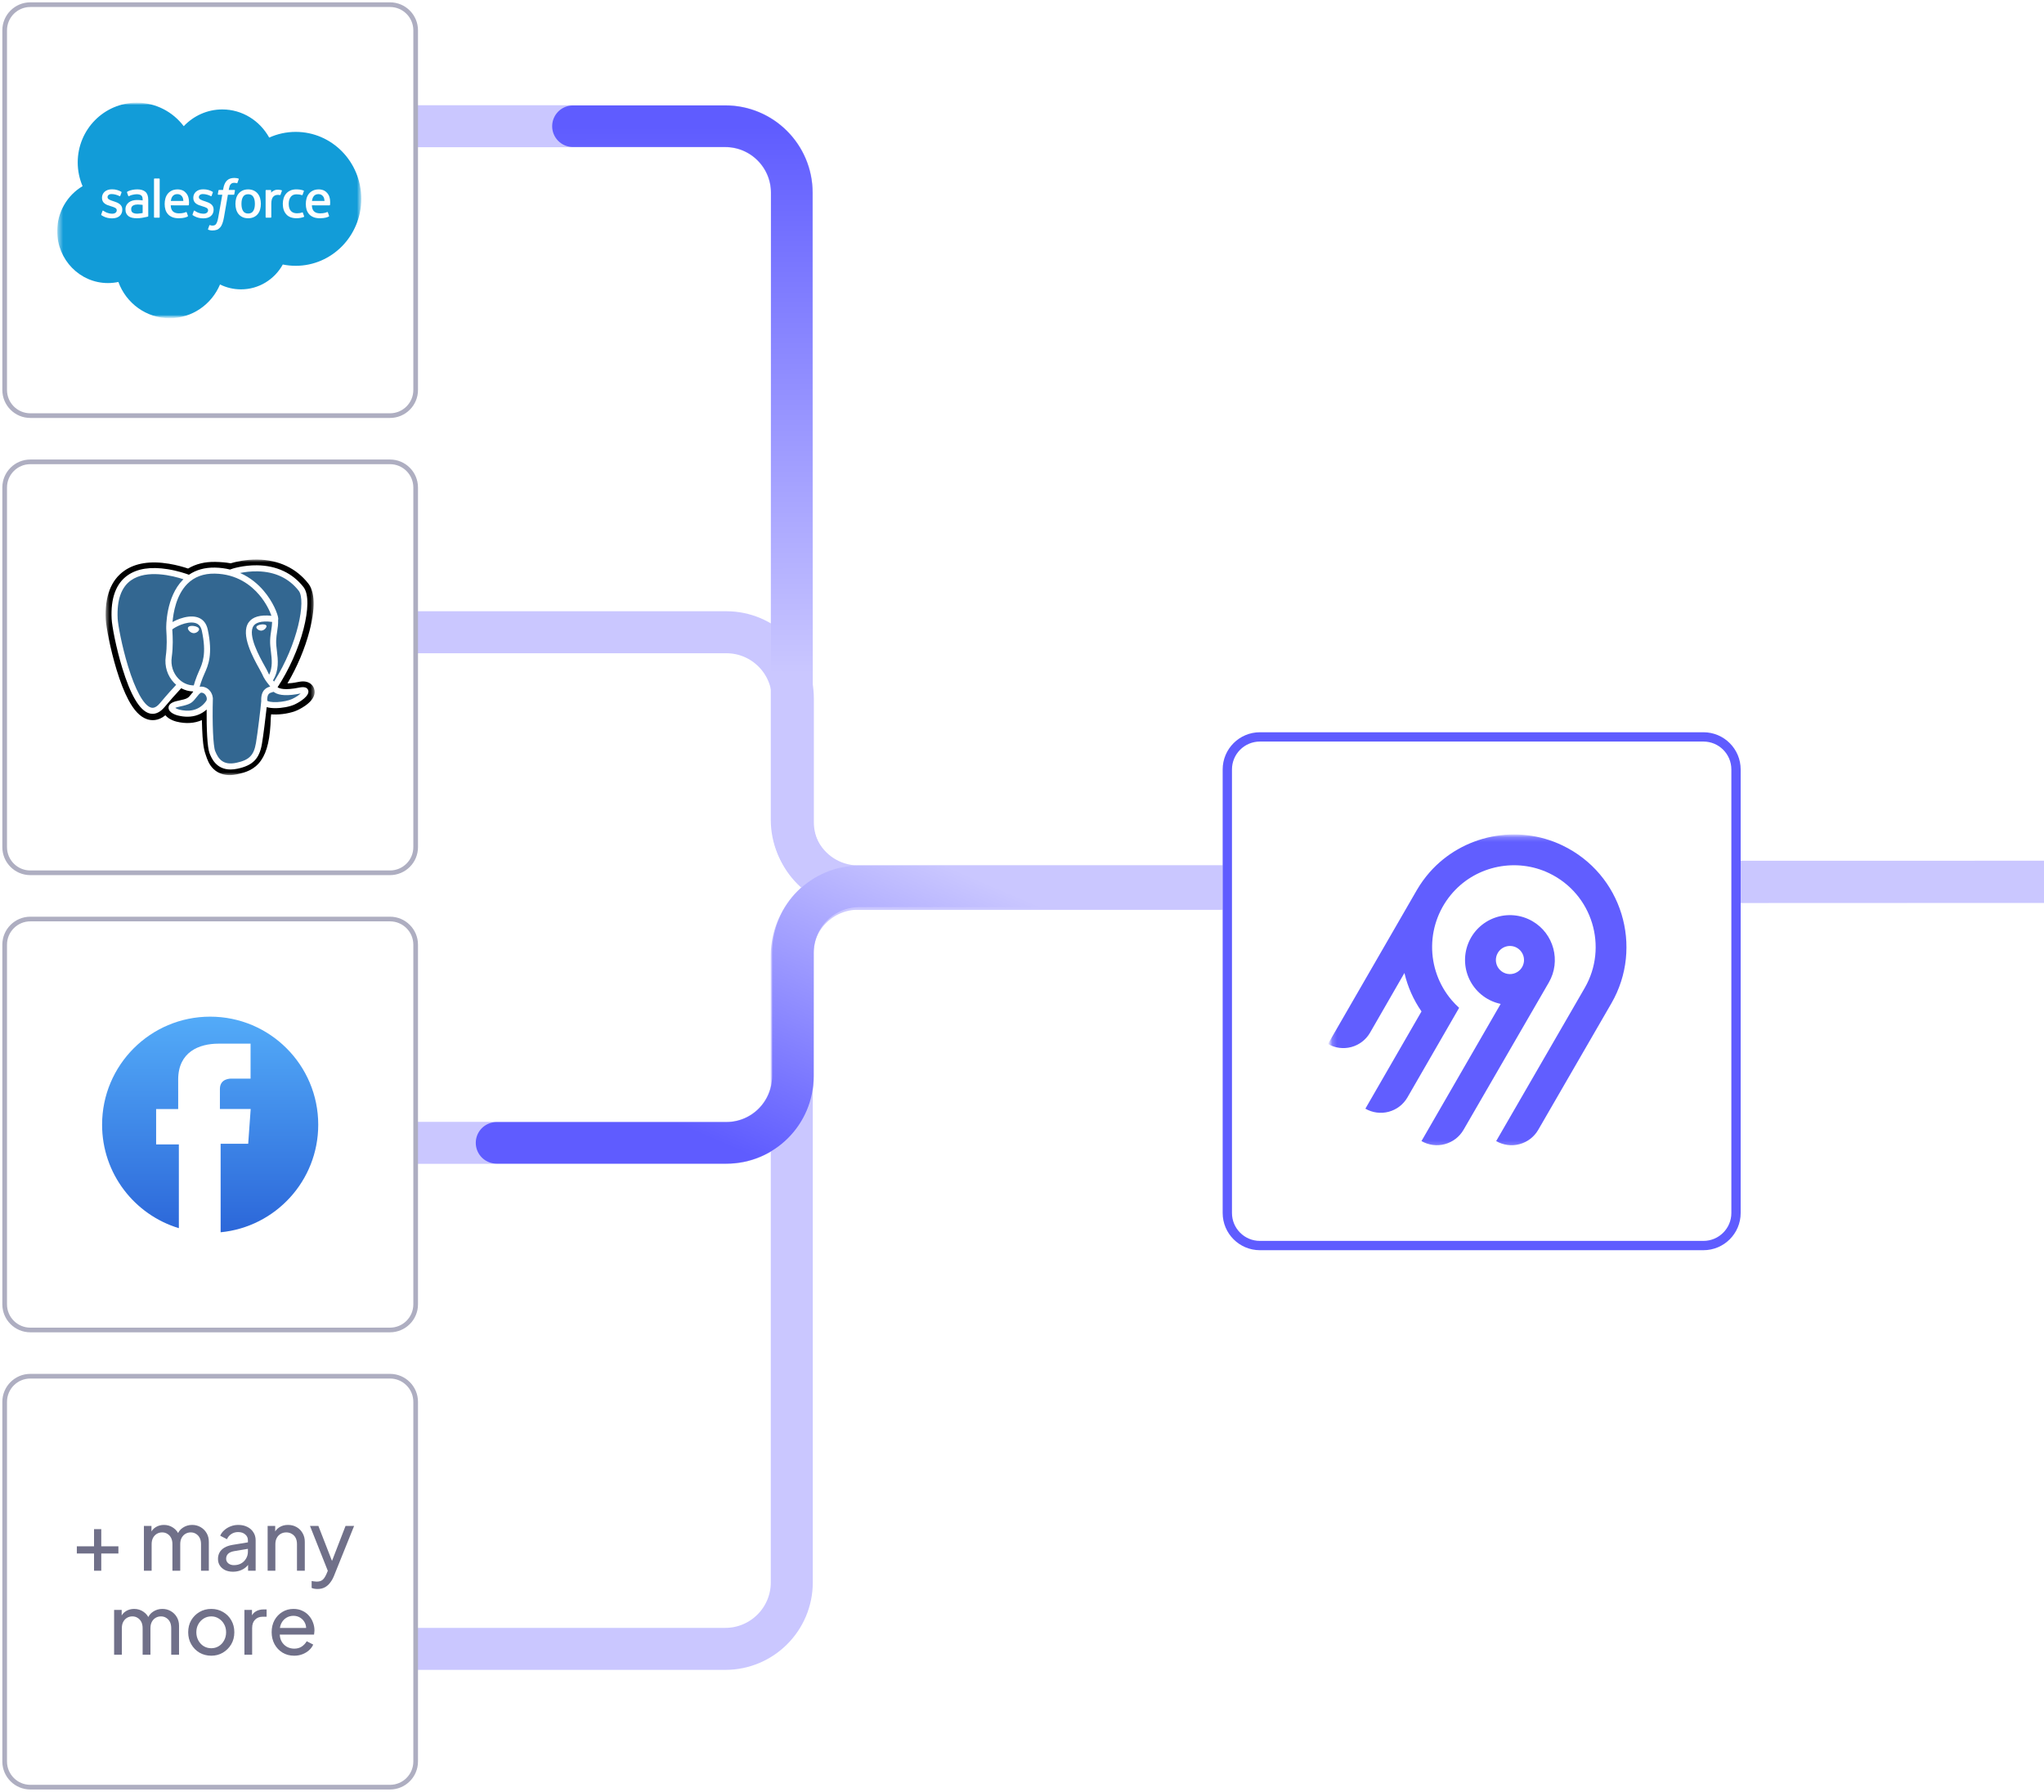 <svg width="438" height="384" viewBox="0 0 438 384" fill="none" xmlns="http://www.w3.org/2000/svg">
<g clip-path="url(#clip0_34_283)">
<path d="M89.278 353.365H155.418C163.289 353.365 169.669 346.985 169.669 339.114V204.705C169.669 196.834 176.05 190.453 183.921 190.453H263.459" stroke="#CAC7FF" stroke-width="9"/>
<path d="M89.278 244.921H155.647C163.518 244.921 169.898 238.541 169.898 230.67V204.214C169.898 196.343 176.279 189.963 184.15 189.963H263.955" stroke="#CAC7FF" stroke-width="9"/>
<path d="M89.278 27.051H155.418C163.289 27.051 169.669 33.432 169.669 41.302V175.712C169.669 183.582 176.05 189.963 183.921 189.963H263.459" stroke="#CAC7FF" stroke-width="9"/>
<path d="M89.278 135.495H155.647C163.518 135.495 169.898 141.876 169.898 149.746V176.202C169.898 184.073 176.279 190.453 184.15 190.453H263.955" stroke="#CAC7FF" stroke-width="9"/>
<path d="M106.404 244.921H155.647C163.518 244.921 169.898 238.541 169.898 230.67V204.214C169.898 196.343 176.279 189.963 184.149 189.963H263.955" stroke="url(#paint0_linear_34_283)" stroke-width="8.907" stroke-linecap="round"/>
<path d="M122.775 27.051H155.418C163.289 27.051 169.669 33.432 169.669 41.302V144.818" stroke="url(#paint1_linear_34_283)" stroke-width="8.907" stroke-linecap="round"/>
</g>
<path d="M83.57 1H6.5C3.462 1 1 3.462 1 6.5V83.57C1 86.607 3.462 89.07 6.5 89.07H83.57C86.607 89.07 89.07 86.607 89.07 83.57V6.5C89.07 3.462 86.607 1 83.57 1Z" fill="white"/>
<path d="M83.57 1H6.5C3.462 1 1 3.462 1 6.5V83.57C1 86.607 3.462 89.07 6.5 89.07H83.57C86.607 89.07 89.07 86.607 89.07 83.57V6.5C89.07 3.462 86.607 1 83.57 1Z" stroke="#AEAEC1"/>
<mask id="mask0_34_283" style="mask-type:luminance" maskUnits="userSpaceOnUse" x="12" y="21" width="66" height="48">
<path d="M77.813 21.877H12.257V68.193H77.813V21.877Z" fill="white"/>
</mask>
<g mask="url(#mask0_34_283)">
<mask id="mask1_34_283" style="mask-type:alpha" maskUnits="userSpaceOnUse" x="12" y="22" width="66" height="47">
<path d="M12.257 22.007H77.416V68.193H12.257" fill="white"/>
</mask>
<g mask="url(#mask1_34_283)">
<path fill-rule="evenodd" clip-rule="evenodd" d="M39.372 27.044C41.473 24.827 44.398 23.452 47.634 23.452C51.936 23.452 55.688 25.881 57.687 29.486C59.424 28.701 61.346 28.263 63.368 28.263C71.126 28.263 77.416 34.688 77.416 42.613C77.416 50.539 71.126 56.964 63.368 56.964C62.421 56.964 61.496 56.867 60.601 56.685C58.841 59.862 55.488 62.011 51.638 62.011C50.028 62.011 48.504 61.634 47.146 60.963C45.363 65.213 41.206 68.193 36.362 68.193C31.317 68.193 27.017 64.961 25.367 60.427C24.646 60.581 23.898 60.663 23.132 60.663C17.126 60.663 12.257 55.681 12.257 49.535C12.257 45.416 14.444 41.82 17.695 39.896C17.026 38.335 16.654 36.615 16.654 34.805C16.654 27.738 22.32 22.007 29.309 22.007C33.413 22.007 37.059 23.983 39.372 27.044Z" fill="#129CD8"/>
</g>
<path fill-rule="evenodd" clip-rule="evenodd" d="M21.694 45.957C21.653 46.066 21.709 46.088 21.722 46.106C21.845 46.197 21.968 46.261 22.093 46.334C22.758 46.691 23.386 46.795 24.042 46.795C25.379 46.795 26.209 46.075 26.209 44.916V44.894C26.209 43.822 25.272 43.433 24.394 43.151L24.279 43.114C23.616 42.896 23.044 42.708 23.044 42.266V42.244C23.044 41.865 23.379 41.587 23.897 41.587C24.472 41.587 25.155 41.781 25.595 42.028C25.595 42.028 25.725 42.112 25.772 41.985C25.798 41.916 26.02 41.31 26.044 41.244C26.069 41.173 26.025 41.12 25.979 41.092C25.476 40.782 24.782 40.571 24.063 40.571L23.93 40.572C22.706 40.572 21.852 41.321 21.852 42.393V42.415C21.852 43.545 22.794 43.913 23.677 44.168L23.819 44.212C24.463 44.412 25.017 44.585 25.017 45.042V45.066C25.017 45.485 24.656 45.797 24.076 45.797C23.85 45.797 23.131 45.793 22.354 45.296C22.26 45.239 22.206 45.2 22.134 45.155C22.095 45.131 22 45.089 21.957 45.216L21.694 45.957Z" fill="#FEFEFE"/>
<path fill-rule="evenodd" clip-rule="evenodd" d="M41.262 45.957C41.221 46.066 41.276 46.088 41.289 46.106C41.412 46.197 41.535 46.261 41.661 46.334C42.326 46.691 42.954 46.795 43.61 46.795C44.947 46.795 45.777 46.075 45.777 44.916V44.894C45.777 43.822 44.839 43.433 43.961 43.151L43.846 43.114C43.184 42.896 42.612 42.708 42.612 42.266V42.244C42.612 41.865 42.946 41.587 43.464 41.587C44.04 41.587 44.723 41.781 45.162 42.028C45.162 42.028 45.292 42.112 45.339 41.985C45.365 41.916 45.587 41.31 45.611 41.244C45.636 41.173 45.592 41.12 45.546 41.092C45.043 40.782 44.35 40.571 43.631 40.571L43.498 40.572C42.274 40.572 41.42 41.321 41.42 42.393V42.415C41.42 43.545 42.363 43.913 43.245 44.168L43.387 44.212C44.03 44.412 44.586 44.585 44.586 45.042V45.066C44.586 45.485 44.225 45.797 43.643 45.797C43.417 45.797 42.699 45.793 41.921 45.296C41.828 45.239 41.772 45.202 41.701 45.155C41.677 45.14 41.564 45.095 41.526 45.216L41.262 45.957Z" fill="#FEFEFE"/>
<path fill-rule="evenodd" clip-rule="evenodd" d="M54.619 43.687C54.619 44.342 54.499 44.858 54.261 45.223C54.026 45.584 53.67 45.76 53.175 45.76C52.679 45.76 52.326 45.584 52.094 45.223C51.859 44.858 51.741 44.342 51.741 43.687C51.741 43.033 51.859 42.517 52.093 42.157C52.326 41.8 52.679 41.626 53.175 41.626C53.67 41.626 54.026 41.8 54.261 42.157C54.499 42.517 54.619 43.033 54.619 43.687ZM55.735 42.473C55.626 42.097 55.454 41.767 55.227 41.491C55 41.215 54.712 40.993 54.37 40.832C54.029 40.671 53.627 40.588 53.175 40.588C52.722 40.588 52.319 40.671 51.978 40.832C51.637 40.993 51.349 41.215 51.122 41.492C50.894 41.768 50.724 42.099 50.614 42.473C50.505 42.846 50.45 43.254 50.45 43.687C50.45 44.119 50.505 44.529 50.614 44.901C50.724 45.275 50.894 45.606 51.122 45.883C51.349 46.159 51.638 46.38 51.979 46.537C52.32 46.694 52.722 46.774 53.175 46.774C53.627 46.774 54.028 46.694 54.37 46.537C54.711 46.38 54.999 46.159 55.227 45.883C55.454 45.607 55.626 45.276 55.735 44.901C55.844 44.528 55.9 44.119 55.9 43.687C55.9 43.254 55.844 42.846 55.735 42.473Z" fill="#FEFEFE"/>
<path fill-rule="evenodd" clip-rule="evenodd" d="M64.897 45.585C64.86 45.475 64.754 45.517 64.754 45.517C64.592 45.58 64.42 45.637 64.235 45.666C64.049 45.696 63.844 45.711 63.624 45.711C63.085 45.711 62.655 45.548 62.347 45.227C62.04 44.905 61.867 44.385 61.868 43.682C61.87 43.043 62.023 42.562 62.297 42.194C62.569 41.83 62.983 41.642 63.535 41.642C63.994 41.642 64.346 41.697 64.714 41.813C64.714 41.813 64.802 41.852 64.843 41.736C64.942 41.46 65.013 41.265 65.118 40.964C65.147 40.877 65.075 40.841 65.048 40.831C64.903 40.773 64.562 40.679 64.304 40.64C64.063 40.603 63.781 40.584 63.467 40.584C62.999 40.584 62.581 40.665 62.224 40.826C61.867 40.986 61.565 41.208 61.325 41.484C61.085 41.761 60.903 42.092 60.782 42.466C60.661 42.839 60.601 43.248 60.601 43.683C60.601 44.62 60.85 45.377 61.343 45.931C61.837 46.488 62.578 46.771 63.545 46.771C64.117 46.771 64.703 46.653 65.125 46.486C65.125 46.486 65.206 46.446 65.17 46.351L64.897 45.585Z" fill="#FEFEFE"/>
<path fill-rule="evenodd" clip-rule="evenodd" d="M66.849 43.059C66.903 42.696 67.001 42.393 67.154 42.157C67.385 41.8 67.738 41.602 68.234 41.602C68.73 41.602 69.056 41.8 69.292 42.157C69.448 42.394 69.516 42.708 69.543 43.06L66.849 43.059ZM70.605 42.26C70.51 41.898 70.275 41.532 70.122 41.365C69.879 41.099 69.641 40.914 69.405 40.812C69.097 40.678 68.728 40.589 68.323 40.589C67.852 40.589 67.424 40.67 67.076 40.835C66.728 41 66.436 41.226 66.206 41.507C65.978 41.787 65.805 42.121 65.695 42.5C65.585 42.876 65.529 43.286 65.529 43.72C65.529 44.161 65.587 44.572 65.701 44.941C65.816 45.314 65.999 45.641 66.248 45.914C66.496 46.187 66.816 46.4 67.198 46.551C67.578 46.699 68.039 46.777 68.569 46.775C69.66 46.772 70.234 46.526 70.471 46.393C70.513 46.368 70.552 46.328 70.503 46.209L70.255 45.509C70.218 45.405 70.114 45.443 70.114 45.443C69.843 45.545 69.459 45.727 68.563 45.725C67.977 45.724 67.543 45.55 67.271 45.275C66.993 44.996 66.855 44.585 66.832 44.004L70.608 44.007C70.608 44.007 70.707 44.006 70.718 43.907C70.722 43.866 70.847 43.122 70.605 42.26Z" fill="#FEFEFE"/>
<path fill-rule="evenodd" clip-rule="evenodd" d="M36.602 43.059C36.656 42.696 36.755 42.393 36.907 42.157C37.14 41.8 37.491 41.602 37.987 41.602C38.483 41.602 38.811 41.8 39.046 42.157C39.201 42.394 39.269 42.708 39.296 43.06L36.602 43.059ZM40.358 42.26C40.264 41.898 40.029 41.532 39.876 41.365C39.632 41.099 39.395 40.914 39.158 40.812C38.85 40.678 38.481 40.589 38.077 40.589C37.605 40.589 37.177 40.67 36.829 40.835C36.482 41 36.19 41.226 35.96 41.507C35.731 41.787 35.559 42.121 35.448 42.5C35.338 42.876 35.283 43.286 35.283 43.72C35.283 44.161 35.34 44.572 35.454 44.941C35.569 45.314 35.753 45.641 36.001 45.914C36.25 46.187 36.569 46.4 36.951 46.551C37.331 46.699 37.793 46.777 38.322 46.775C39.413 46.772 39.988 46.526 40.224 46.393C40.266 46.368 40.306 46.328 40.257 46.209L40.009 45.509C39.971 45.405 39.867 45.443 39.867 45.443C39.596 45.545 39.213 45.727 38.316 45.725C37.731 45.724 37.297 45.55 37.025 45.275C36.746 44.996 36.608 44.585 36.585 44.004L40.361 44.007C40.361 44.007 40.461 44.006 40.471 43.907C40.475 43.866 40.6 43.122 40.358 42.26Z" fill="#FEFEFE"/>
<path fill-rule="evenodd" clip-rule="evenodd" d="M28.439 45.564C28.291 45.444 28.27 45.414 28.222 45.337C28.146 45.219 28.108 45.053 28.108 44.839C28.108 44.504 28.218 44.261 28.445 44.099C28.445 44.099 28.77 43.812 29.54 43.823C30.081 43.83 30.566 43.911 30.566 43.911V45.65C30.566 45.65 30.086 45.754 29.546 45.787C28.778 45.834 28.436 45.563 28.439 45.564ZM29.942 42.877C29.788 42.865 29.59 42.859 29.352 42.859C29.029 42.859 28.716 42.9 28.422 42.98C28.127 43.061 27.861 43.185 27.634 43.35C27.404 43.517 27.22 43.729 27.086 43.981C26.952 44.233 26.884 44.53 26.884 44.862C26.884 45.201 26.941 45.495 27.057 45.735C27.172 45.977 27.338 46.178 27.549 46.334C27.759 46.489 28.019 46.602 28.318 46.671C28.615 46.74 28.951 46.775 29.319 46.775C29.707 46.775 30.092 46.742 30.466 46.678C30.837 46.614 31.291 46.521 31.417 46.491C31.543 46.462 31.682 46.423 31.682 46.423C31.775 46.399 31.768 46.298 31.768 46.298L31.766 42.801C31.766 42.033 31.564 41.465 31.166 41.112C30.77 40.76 30.186 40.583 29.431 40.583C29.148 40.583 28.693 40.622 28.419 40.677C28.419 40.677 27.594 40.839 27.255 41.109C27.255 41.109 27.181 41.155 27.221 41.261L27.488 41.988C27.522 42.082 27.613 42.05 27.613 42.05C27.613 42.05 27.641 42.039 27.675 42.018C28.401 41.619 29.32 41.63 29.32 41.63C29.728 41.63 30.042 41.715 30.254 41.878C30.46 42.039 30.564 42.279 30.564 42.789V42.951C30.24 42.904 29.942 42.877 29.942 42.877Z" fill="#FEFEFE"/>
<path fill-rule="evenodd" clip-rule="evenodd" d="M60.403 40.906C60.432 40.82 60.371 40.778 60.346 40.769C60.282 40.744 59.96 40.675 59.713 40.659C59.238 40.63 58.975 40.71 58.739 40.818C58.505 40.925 58.245 41.098 58.102 41.295L58.101 40.829C58.101 40.765 58.056 40.713 57.992 40.713H57.024C56.961 40.713 56.916 40.765 56.916 40.829V46.534C56.916 46.598 56.967 46.649 57.031 46.649H58.023C58.086 46.649 58.137 46.598 58.137 46.534V43.684C58.137 43.301 58.179 42.919 58.263 42.68C58.344 42.442 58.455 42.253 58.593 42.117C58.731 41.982 58.888 41.887 59.06 41.833C59.235 41.779 59.43 41.761 59.566 41.761C59.764 41.761 59.98 41.813 59.98 41.813C60.054 41.821 60.094 41.775 60.119 41.709C60.184 41.535 60.368 41.01 60.403 40.906Z" fill="#FEFEFE"/>
<path fill-rule="evenodd" clip-rule="evenodd" d="M51.089 38.262C50.969 38.224 50.859 38.199 50.716 38.172C50.57 38.145 50.398 38.132 50.203 38.132C49.52 38.132 48.981 38.328 48.603 38.714C48.228 39.097 47.972 39.681 47.844 40.448L47.798 40.707H46.941C46.941 40.707 46.836 40.703 46.814 40.818L46.674 41.613C46.663 41.689 46.696 41.736 46.796 41.736H47.631L46.784 46.523C46.718 46.908 46.642 47.225 46.558 47.466C46.475 47.704 46.394 47.881 46.294 48.01C46.198 48.134 46.107 48.227 45.949 48.281C45.819 48.324 45.668 48.345 45.504 48.345C45.413 48.345 45.292 48.329 45.202 48.311C45.112 48.293 45.065 48.273 44.998 48.245C44.998 48.245 44.9 48.207 44.861 48.306C44.83 48.387 44.608 49.007 44.581 49.084C44.554 49.159 44.592 49.218 44.64 49.236C44.751 49.276 44.833 49.302 44.984 49.337C45.195 49.388 45.372 49.391 45.538 49.391C45.886 49.391 46.203 49.342 46.465 49.245C46.729 49.148 46.959 48.98 47.163 48.753C47.382 48.507 47.521 48.249 47.653 47.897C47.785 47.548 47.896 47.116 47.986 46.611L48.836 41.736H50.08C50.08 41.736 50.185 41.74 50.206 41.625L50.347 40.83C50.357 40.754 50.325 40.707 50.225 40.707H49.017C49.023 40.679 49.077 40.249 49.216 39.844C49.276 39.671 49.387 39.532 49.481 39.436C49.574 39.342 49.681 39.275 49.797 39.236C49.917 39.197 50.053 39.178 50.203 39.178C50.316 39.178 50.428 39.192 50.513 39.209C50.63 39.234 50.676 39.248 50.706 39.257C50.829 39.295 50.845 39.259 50.87 39.199L51.158 38.395C51.188 38.309 51.116 38.272 51.089 38.262Z" fill="#FEFEFE"/>
<path fill-rule="evenodd" clip-rule="evenodd" d="M34.217 46.533C34.217 46.597 34.172 46.65 34.109 46.65H33.107C33.044 46.65 32.999 46.597 32.999 46.533V38.371C32.999 38.307 33.044 38.255 33.107 38.255H34.109C34.172 38.255 34.217 38.307 34.217 38.371V46.533Z" fill="#FEFEFE"/>
</g>
<path d="M83.57 98.977H6.5C3.462 98.977 1 101.439 1 104.477V181.546C1 184.584 3.462 187.046 6.5 187.046H83.57C86.607 187.046 89.07 184.584 89.07 181.546V104.477C89.07 101.439 86.607 98.977 83.57 98.977Z" fill="white"/>
<path d="M83.57 98.977H6.5C3.462 98.977 1 101.439 1 104.477V181.546C1 184.584 3.462 187.046 6.5 187.046H83.57C86.607 187.046 89.07 184.584 89.07 181.546V104.477C89.07 101.439 86.607 98.977 83.57 98.977Z" stroke="#AEAEC1"/>
<mask id="mask2_34_283" style="mask-type:luminance" maskUnits="userSpaceOnUse" x="22" y="119" width="46" height="48">
<path d="M67.481 119.854H22.589V166.17H67.481V119.854Z" fill="white"/>
</mask>
<g mask="url(#mask2_34_283)">
<path d="M67.307 147.585C67.037 146.77 66.332 146.202 65.421 146.066C64.991 146.001 64.498 146.029 63.915 146.149C62.9 146.359 62.146 146.438 61.596 146.454C63.672 142.948 65.36 138.95 66.332 135.187C67.903 129.101 67.063 126.329 66.082 125.075C63.486 121.756 59.697 119.973 55.127 119.919C52.689 119.889 50.549 120.371 49.432 120.717C48.393 120.533 47.275 120.431 46.102 120.412C43.904 120.377 41.962 120.856 40.302 121.842C39.383 121.531 37.908 121.093 36.205 120.813C32.2 120.155 28.971 120.668 26.61 122.336C23.751 124.357 22.425 127.868 22.67 132.771C22.748 134.327 23.619 139.064 24.989 143.556C25.777 146.138 26.617 148.282 27.486 149.929C28.718 152.265 30.037 153.64 31.517 154.134C32.346 154.41 33.854 154.604 35.439 153.283C35.64 153.527 35.908 153.769 36.264 153.993C36.716 154.278 37.268 154.511 37.82 154.649C39.809 155.147 41.672 155.022 43.261 154.325C43.271 154.608 43.278 154.878 43.285 155.111C43.295 155.49 43.306 155.861 43.319 156.208C43.414 158.554 43.573 160.378 44.046 161.655C44.072 161.725 44.107 161.832 44.144 161.945C44.38 162.668 44.774 163.877 45.777 164.824C46.816 165.805 48.073 166.106 49.224 166.106C49.801 166.106 50.352 166.03 50.835 165.927C52.557 165.558 54.513 164.995 55.928 162.98C57.265 161.075 57.916 158.205 58.033 153.684C58.049 153.556 58.063 153.434 58.076 153.318L58.104 153.079L58.419 153.107L58.501 153.112C60.254 153.192 62.399 152.82 63.716 152.208C64.757 151.725 68.092 149.963 67.307 147.585Z" fill="black"/>
<path d="M64.308 148.048C59.093 149.124 58.734 147.358 58.734 147.358C64.24 139.184 66.542 128.809 64.556 126.27C59.137 119.343 49.756 122.619 49.599 122.704L49.549 122.713C48.519 122.499 47.366 122.372 46.07 122.351C43.71 122.312 41.92 122.97 40.562 124C40.562 124 23.828 117.103 24.606 132.674C24.771 135.986 29.352 157.737 34.815 151.167C36.812 148.765 38.741 146.733 38.741 146.733C39.699 147.37 40.846 147.695 42.049 147.578L42.142 147.499C42.113 147.797 42.127 148.089 42.18 148.435C40.772 150.008 41.186 150.284 38.373 150.863C35.526 151.45 37.198 152.495 38.29 152.768C39.614 153.099 42.676 153.568 44.745 150.67L44.663 151.001C45.214 151.443 45.602 153.875 45.537 156.08C45.472 158.285 45.428 159.798 45.863 160.981C46.297 162.163 46.73 164.823 50.429 164.031C53.519 163.368 55.121 161.651 55.344 158.787C55.502 156.751 55.86 157.052 55.882 155.232L56.169 154.37C56.5 151.61 56.222 150.72 58.126 151.134L58.589 151.175C59.99 151.239 61.824 150.949 62.9 150.449C65.218 149.373 66.593 147.576 64.308 148.048Z" fill="#336791"/>
<path d="M41.541 134.155C41.071 134.089 40.646 134.15 40.431 134.313C40.309 134.405 40.272 134.511 40.262 134.584C40.235 134.778 40.37 134.993 40.454 135.103C40.69 135.416 41.035 135.631 41.376 135.678C41.425 135.685 41.475 135.689 41.524 135.689C42.093 135.689 42.61 135.245 42.656 134.918C42.713 134.508 42.118 134.235 41.541 134.155ZM57.11 134.168C57.065 133.847 56.494 133.755 55.952 133.831C55.41 133.906 54.885 134.151 54.929 134.472C54.964 134.723 55.416 135.15 55.951 135.15C55.996 135.15 56.042 135.147 56.088 135.141C56.445 135.091 56.707 134.864 56.831 134.734C57.021 134.534 57.13 134.312 57.11 134.168Z" fill="white"/>
<path d="M66.043 147.926C65.844 147.324 65.204 147.131 64.141 147.35C60.984 148.002 59.853 147.551 59.482 147.277C61.936 143.537 63.955 139.016 65.044 134.798C65.56 132.8 65.845 130.944 65.868 129.432C65.894 127.772 65.611 126.552 65.028 125.807C62.678 122.803 59.229 121.191 55.054 121.147C52.183 121.115 49.758 121.85 49.288 122.056C48.298 121.81 47.218 121.659 46.043 121.639C43.889 121.605 42.026 122.121 40.484 123.173C39.814 122.923 38.083 122.329 35.966 121.987C32.306 121.398 29.397 121.845 27.322 123.316C24.845 125.071 23.702 128.208 23.924 132.641C23.998 134.132 24.847 138.72 26.188 143.113C27.952 148.896 29.87 152.17 31.888 152.843C32.124 152.922 32.397 152.977 32.697 152.977C33.433 152.977 34.336 152.645 35.275 151.516C36.42 150.141 37.605 148.8 38.828 147.494C39.621 147.92 40.493 148.158 41.384 148.182C41.386 148.205 41.388 148.228 41.39 148.251C41.237 148.434 41.087 148.62 40.94 148.808C40.322 149.593 40.193 149.756 38.205 150.165C37.64 150.282 36.138 150.592 36.116 151.645C36.092 152.796 37.891 153.279 38.096 153.33C38.811 153.509 39.499 153.598 40.155 153.598C41.752 153.598 43.156 153.073 44.279 152.057C44.245 156.16 44.415 160.202 44.908 161.434C45.311 162.442 46.296 164.906 49.408 164.906C49.865 164.906 50.367 164.853 50.92 164.734C54.168 164.038 55.578 162.602 56.124 159.436C56.416 157.744 56.917 153.704 57.153 151.537C57.65 151.692 58.29 151.763 58.982 151.763C60.426 151.763 62.092 151.456 63.136 150.971C64.31 150.426 66.427 149.088 66.043 147.926ZM58.309 133.281C58.298 133.921 58.21 134.502 58.117 135.108C58.016 135.76 57.913 136.434 57.886 137.253C57.861 138.049 57.96 138.877 58.056 139.678C58.251 141.295 58.45 142.961 57.678 144.604C57.55 144.376 57.436 144.141 57.336 143.9C57.24 143.668 57.032 143.294 56.743 142.777C55.621 140.764 52.994 136.049 54.339 134.126C54.739 133.553 55.756 132.964 58.309 133.281ZM55.215 122.443C58.956 122.525 61.915 123.925 64.01 126.604C65.617 128.658 63.848 138.006 58.725 146.07C58.674 146.005 58.622 145.939 58.57 145.874L58.505 145.793C59.829 143.606 59.57 141.442 59.34 139.524C59.245 138.737 59.155 137.993 59.178 137.294C59.202 136.554 59.3 135.919 59.394 135.305C59.511 134.548 59.629 133.766 59.596 132.843C59.621 132.746 59.63 132.631 59.618 132.496C59.534 131.611 58.524 128.962 56.466 126.565C55.339 125.253 53.697 123.786 51.455 122.796C52.419 122.596 53.738 122.41 55.215 122.443ZM34.281 150.689C33.247 151.934 32.532 151.695 32.297 151.617C30.766 151.106 28.99 147.869 27.424 142.736C26.069 138.295 25.277 133.829 25.214 132.576C25.016 128.616 25.976 125.855 28.067 124.372C31.469 121.958 37.064 123.403 39.312 124.136C39.279 124.168 39.246 124.197 39.214 124.23C35.525 127.957 35.612 134.324 35.621 134.713C35.621 134.863 35.634 135.076 35.651 135.368C35.714 136.439 35.833 138.432 35.517 140.689C35.224 142.787 35.87 144.84 37.29 146.322C37.436 146.474 37.589 146.618 37.749 146.755C37.117 147.432 35.743 148.93 34.281 150.689ZM38.223 145.428C37.079 144.233 36.559 142.571 36.797 140.868C37.13 138.484 37.007 136.407 36.941 135.292C36.932 135.136 36.923 134.999 36.919 134.891C37.458 134.413 39.955 133.074 41.736 133.483C42.548 133.669 43.044 134.222 43.249 135.175C44.315 140.104 43.391 142.159 42.648 143.81C42.495 144.151 42.35 144.472 42.227 144.805L42.131 145.062C41.888 145.712 41.663 146.317 41.523 146.891C40.306 146.887 39.123 146.368 38.223 145.428ZM38.41 152.076C38.055 151.987 37.735 151.833 37.548 151.705C37.704 151.632 37.983 151.531 38.466 151.432C40.805 150.95 41.166 150.61 41.955 149.608C42.136 149.379 42.341 149.118 42.624 148.801C43.047 148.327 43.241 148.407 43.592 148.553C43.876 148.671 44.153 149.027 44.265 149.419C44.318 149.604 44.378 149.956 44.183 150.23C42.535 152.538 40.134 152.508 38.41 152.076ZM50.65 163.47C47.788 164.084 46.775 162.623 46.108 160.954C45.677 159.876 45.465 155.016 45.615 149.648C45.617 149.577 45.607 149.508 45.587 149.443C45.57 149.315 45.543 149.188 45.508 149.064C45.284 148.283 44.74 147.629 44.087 147.359C43.827 147.251 43.351 147.054 42.778 147.2C42.9 146.697 43.112 146.129 43.342 145.514L43.438 145.255C43.546 144.963 43.682 144.661 43.826 144.341C44.603 142.613 45.668 140.247 44.513 134.901C44.08 132.899 42.635 131.921 40.444 132.148C39.13 132.284 37.928 132.815 37.329 133.119C37.2 133.184 37.082 133.247 36.972 133.308C37.139 131.291 37.772 127.521 40.136 125.135C41.624 123.634 43.607 122.892 46.022 122.932C50.781 123.01 53.833 125.453 55.556 127.489C57.04 129.244 57.843 131.011 58.164 131.964C55.752 131.719 54.112 132.195 53.28 133.385C51.471 135.972 54.27 140.993 55.615 143.406C55.862 143.849 56.075 144.231 56.142 144.393C56.58 145.455 57.147 146.164 57.561 146.682C57.688 146.841 57.811 146.994 57.904 147.129C57.174 147.339 55.862 147.826 55.981 150.26C55.885 151.48 55.199 157.197 54.85 159.216C54.391 161.885 53.409 162.878 50.65 163.47ZM62.592 149.799C61.845 150.145 60.595 150.405 59.407 150.461C58.096 150.523 57.428 150.314 57.271 150.186C57.197 148.67 57.761 148.511 58.358 148.344C58.452 148.317 58.544 148.292 58.632 148.261C58.687 148.305 58.747 148.35 58.813 148.393C59.867 149.089 61.748 149.165 64.402 148.616L64.431 148.611C64.073 148.945 63.461 149.395 62.592 149.799Z" fill="white"/>
</g>
<path d="M83.57 196.954H6.5C3.462 196.954 1 199.417 1 202.454V279.524C1 282.561 3.462 285.024 6.5 285.024H83.57C86.607 285.024 89.07 282.561 89.07 279.524V202.454C89.07 199.417 86.607 196.954 83.57 196.954Z" fill="white"/>
<path d="M83.57 196.954H6.5C3.462 196.954 1 199.417 1 202.454V279.524C1 282.561 3.462 285.024 6.5 285.024H83.57C86.607 285.024 89.07 282.561 89.07 279.524V202.454C89.07 199.417 86.607 196.954 83.57 196.954Z" stroke="#AEAEC1"/>
<path fill-rule="evenodd" clip-rule="evenodd" d="M38.327 263.206V245.262H33.456V237.681H38.181C38.181 236.917 38.183 236.183 38.185 235.464C38.19 234.072 38.194 232.739 38.181 231.367C38.181 225.397 42.723 223.665 46.807 223.665H53.689H53.693V231.154C53.298 231.156 52.127 231.156 51.053 231.155C50.552 231.154 50.072 231.154 49.704 231.154C49.699 231.154 49.691 231.154 49.681 231.154C49.392 231.148 47.123 231.101 47.123 233.378C47.138 234.341 47.123 237.659 47.123 237.659H53.719L53.185 245.118H47.277V264.085C59.015 262.957 68.193 253.067 68.193 241.034C68.193 228.244 57.825 217.876 45.035 217.876C32.245 217.876 21.877 228.244 21.877 241.034C21.877 251.491 28.808 260.329 38.327 263.206Z" fill="url(#paint2_linear_34_283)"/>
<path d="M83.57 294.93H6.5C3.462 294.93 1 297.393 1 300.43V377.5C1 380.538 3.462 383 6.5 383H83.57C86.607 383 89.07 380.538 89.07 377.5V300.43C89.07 297.393 86.607 294.93 83.57 294.93Z" fill="white"/>
<path d="M83.57 294.93H6.5C3.462 294.93 1 297.393 1 300.43V377.5C1 380.538 3.462 383 6.5 383H83.57C86.607 383 89.07 380.538 89.07 377.5V300.43C89.07 297.393 86.607 294.93 83.57 294.93Z" stroke="#AEAEC1"/>
<path d="M20.151 336.616V332.929H16.464V331.379H20.151V327.709H21.701V331.379H25.371V332.929H21.701V336.616H20.151ZM30.838 336.616V327.014H32.459V328.974L32.227 328.671C32.465 328.066 32.845 327.602 33.367 327.282C33.89 326.961 34.478 326.801 35.131 326.801C35.879 326.801 36.55 327.009 37.144 327.424C37.749 327.84 38.165 328.386 38.391 329.063L37.928 329.081C38.177 328.333 38.599 327.769 39.192 327.389C39.786 326.997 40.445 326.801 41.17 326.801C41.835 326.801 42.434 326.955 42.969 327.264C43.515 327.573 43.949 328 44.269 328.546C44.59 329.093 44.75 329.71 44.75 330.399V336.616H43.076V330.934C43.076 330.399 42.981 329.948 42.791 329.58C42.601 329.212 42.34 328.927 42.007 328.725C41.686 328.511 41.306 328.404 40.867 328.404C40.439 328.404 40.053 328.511 39.709 328.725C39.377 328.927 39.109 329.217 38.907 329.598C38.717 329.966 38.622 330.411 38.622 330.934V336.616H36.948V330.934C36.948 330.399 36.853 329.948 36.663 329.58C36.473 329.212 36.212 328.927 35.879 328.725C35.558 328.511 35.178 328.404 34.739 328.404C34.311 328.404 33.925 328.511 33.581 328.725C33.248 328.927 32.981 329.217 32.779 329.598C32.589 329.966 32.494 330.411 32.494 330.934V336.616H30.838ZM49.918 336.83C49.288 336.83 48.73 336.717 48.243 336.492C47.768 336.254 47.394 335.933 47.121 335.53C46.848 335.114 46.711 334.639 46.711 334.104C46.711 333.594 46.818 333.137 47.032 332.733C47.258 332.317 47.602 331.967 48.065 331.682C48.54 331.397 49.134 331.195 49.847 331.076L53.409 330.488V331.878L50.221 332.412C49.603 332.519 49.152 332.715 48.867 333C48.594 333.285 48.457 333.635 48.457 334.051C48.457 334.443 48.612 334.769 48.92 335.031C49.241 335.292 49.639 335.423 50.114 335.423C50.719 335.423 51.242 335.298 51.681 335.049C52.133 334.787 52.483 334.437 52.733 333.998C52.994 333.558 53.124 333.071 53.124 332.537V330.096C53.124 329.574 52.928 329.152 52.537 328.832C52.157 328.499 51.652 328.333 51.022 328.333C50.476 328.333 49.989 328.475 49.562 328.76C49.146 329.033 48.837 329.402 48.635 329.865L47.192 329.117C47.37 328.677 47.656 328.285 48.047 327.941C48.439 327.585 48.897 327.305 49.419 327.104C49.942 326.902 50.488 326.801 51.058 326.801C51.794 326.801 52.442 326.943 53 327.228C53.558 327.501 53.991 327.887 54.3 328.386C54.621 328.873 54.781 329.443 54.781 330.096V336.616H53.16V334.799L53.463 334.906C53.261 335.286 52.988 335.619 52.643 335.904C52.299 336.189 51.895 336.414 51.432 336.581C50.969 336.747 50.464 336.83 49.918 336.83ZM57.35 336.616V327.014H58.971V328.885L58.704 328.725C58.941 328.119 59.321 327.65 59.844 327.317C60.378 326.973 61.002 326.801 61.714 326.801C62.403 326.801 63.015 326.955 63.549 327.264C64.095 327.573 64.523 328 64.832 328.546C65.152 329.093 65.313 329.71 65.313 330.399V336.616H63.638V330.934C63.638 330.399 63.543 329.948 63.353 329.58C63.163 329.212 62.89 328.927 62.534 328.725C62.189 328.511 61.791 328.404 61.34 328.404C60.889 328.404 60.485 328.511 60.129 328.725C59.784 328.927 59.511 329.217 59.309 329.598C59.108 329.966 59.007 330.411 59.007 330.934V336.616H57.35ZM68.026 340.535C67.812 340.535 67.598 340.517 67.385 340.482C67.171 340.446 66.969 340.387 66.779 340.304V338.825C66.91 338.849 67.07 338.873 67.26 338.896C67.462 338.932 67.658 338.95 67.848 338.95C68.406 338.95 68.828 338.825 69.113 338.576C69.409 338.338 69.689 337.923 69.95 337.329L70.555 335.886L70.52 337.329L66.423 327.014H68.222L71.411 335.209H70.876L74.047 327.014H75.882L71.553 337.756C71.351 338.267 71.09 338.73 70.769 339.146C70.46 339.573 70.081 339.912 69.629 340.161C69.178 340.411 68.644 340.535 68.026 340.535ZM24.453 354.616V345.014H26.074V346.974L25.843 346.671C26.08 346.066 26.46 345.602 26.983 345.282C27.505 344.961 28.093 344.801 28.746 344.801C29.494 344.801 30.166 345.009 30.759 345.424C31.365 345.84 31.781 346.386 32.006 347.063L31.543 347.081C31.793 346.333 32.214 345.769 32.808 345.389C33.402 344.997 34.061 344.801 34.785 344.801C35.45 344.801 36.05 344.955 36.584 345.264C37.131 345.573 37.564 346 37.885 346.546C38.206 347.093 38.366 347.71 38.366 348.399V354.616H36.691V348.934C36.691 348.399 36.596 347.948 36.406 347.58C36.216 347.212 35.955 346.927 35.623 346.725C35.302 346.511 34.922 346.404 34.482 346.404C34.055 346.404 33.669 346.511 33.325 346.725C32.992 346.927 32.725 347.217 32.523 347.598C32.333 347.966 32.238 348.411 32.238 348.934V354.616H30.563V348.934C30.563 348.399 30.468 347.948 30.278 347.58C30.088 347.212 29.827 346.927 29.494 346.725C29.174 346.511 28.794 346.404 28.354 346.404C27.927 346.404 27.541 346.511 27.197 346.725C26.864 346.927 26.597 347.217 26.395 347.598C26.205 347.966 26.11 348.411 26.11 348.934V354.616H24.453ZM45.279 354.83C44.353 354.83 43.516 354.616 42.767 354.189C42.019 353.749 41.425 353.15 40.986 352.389C40.547 351.629 40.327 350.768 40.327 349.806C40.327 348.844 40.541 347.989 40.968 347.241C41.408 346.493 42.001 345.899 42.75 345.46C43.498 345.02 44.341 344.801 45.279 344.801C46.206 344.801 47.043 345.02 47.791 345.46C48.539 345.887 49.127 346.475 49.554 347.223C49.994 347.972 50.214 348.833 50.214 349.806C50.214 350.78 49.988 351.647 49.537 352.407C49.085 353.155 48.486 353.749 47.737 354.189C47.001 354.616 46.182 354.83 45.279 354.83ZM45.279 353.227C45.873 353.227 46.407 353.078 46.882 352.781C47.369 352.484 47.749 352.075 48.023 351.552C48.308 351.03 48.45 350.448 48.45 349.806C48.45 349.153 48.308 348.577 48.023 348.078C47.749 347.568 47.369 347.164 46.882 346.867C46.407 346.558 45.873 346.404 45.279 346.404C44.673 346.404 44.127 346.558 43.64 346.867C43.165 347.164 42.785 347.568 42.5 348.078C42.215 348.577 42.073 349.153 42.073 349.806C42.073 350.448 42.215 351.03 42.5 351.552C42.785 352.075 43.165 352.484 43.64 352.781C44.127 353.078 44.673 353.227 45.279 353.227ZM52.374 354.616V345.014H53.995V346.778L53.817 346.529C54.043 345.982 54.387 345.579 54.851 345.317C55.314 345.044 55.878 344.908 56.543 344.908H57.131V346.475H56.294C55.617 346.475 55.07 346.689 54.655 347.117C54.239 347.532 54.031 348.126 54.031 348.898V354.616H52.374ZM63.02 354.83C62.094 354.83 61.269 354.61 60.544 354.171C59.82 353.731 59.25 353.132 58.834 352.372C58.418 351.6 58.21 350.739 58.21 349.789C58.21 348.827 58.412 347.972 58.816 347.223C59.232 346.475 59.79 345.887 60.491 345.46C61.203 345.02 61.999 344.801 62.878 344.801C63.59 344.801 64.22 344.931 64.766 345.193C65.324 345.442 65.793 345.786 66.173 346.226C66.565 346.653 66.862 347.146 67.064 347.704C67.278 348.251 67.385 348.821 67.385 349.415C67.385 349.545 67.373 349.694 67.349 349.86C67.337 350.014 67.319 350.163 67.296 350.305H59.422V348.88H66.334L65.55 349.521C65.657 348.904 65.597 348.352 65.372 347.865C65.146 347.378 64.814 346.992 64.374 346.707C63.935 346.422 63.436 346.279 62.878 346.279C62.319 346.279 61.809 346.422 61.346 346.707C60.883 346.992 60.52 347.402 60.259 347.936C60.01 348.459 59.909 349.082 59.956 349.806C59.909 350.507 60.016 351.125 60.277 351.659C60.55 352.182 60.93 352.591 61.417 352.888C61.916 353.173 62.456 353.316 63.038 353.316C63.679 353.316 64.22 353.167 64.659 352.87C65.099 352.574 65.455 352.194 65.728 351.73L67.117 352.443C66.927 352.882 66.63 353.286 66.227 353.654C65.835 354.011 65.366 354.296 64.819 354.509C64.285 354.723 63.685 354.83 63.02 354.83Z" fill="#707089"/>
<g clip-path="url(#clip1_34_283)">
<g clip-path="url(#clip2_34_283)">
<path d="M371.684 188.963H465.473" stroke="#CAC7FF" stroke-width="9"/>
<path d="M372 189L465.473 188.963" stroke="url(#paint3_linear_34_283)" stroke-width="9" stroke-linecap="round"/>
</g>
<g filter="url(#filter0_d_34_283)">
<path d="M365.024 133H269.976C265.571 133 262 136.571 262 140.976V236.024C262 240.429 265.571 244 269.976 244H365.024C369.429 244 373 240.429 373 236.024V140.976C373 136.571 369.429 133 365.024 133Z" fill="white"/>
<path d="M365.024 133.997H269.976C266.121 133.997 262.997 137.122 262.997 140.976V236.024C262.997 239.879 266.121 243.003 269.976 243.003H365.024C368.878 243.003 372.003 239.879 372.003 236.024V140.976C372.003 137.122 368.878 133.997 365.024 133.997Z" stroke="#5F5CFF" stroke-width="1.994"/>
<mask id="mask3_34_283" style="mask-type:luminance" maskUnits="userSpaceOnUse" x="285" y="155" width="65" height="67">
<path d="M349.801 155.2H285.199V221.8H349.801V155.2Z" fill="white"/>
</mask>
<g mask="url(#mask3_34_283)">
<path fill-rule="evenodd" clip-rule="evenodd" d="M306.375 162.98C313.45 154.975 325.167 152.627 334.799 157.248C347.597 163.387 352.266 179.027 345.298 191.092L329.623 218.202C328.748 219.716 327.306 220.822 325.616 221.275C323.926 221.728 322.125 221.491 320.608 220.618L339.585 187.79C344.64 179.034 341.259 167.685 331.981 163.216C325.019 159.863 316.508 161.538 311.366 167.304C308.528 170.469 306.936 174.556 306.883 178.806C306.83 183.057 308.319 187.182 311.077 190.418C311.572 190.998 312.105 191.545 312.672 192.056L301.594 211.255C301.161 212.005 300.584 212.663 299.896 213.191C299.209 213.718 298.424 214.105 297.587 214.33C296.75 214.554 295.877 214.611 295.018 214.498C294.159 214.385 293.33 214.104 292.58 213.671L304.607 192.828C302.879 190.337 301.639 187.542 300.95 184.59L293.58 197.388C292.704 198.903 291.263 200.008 289.573 200.461C287.882 200.915 286.081 200.678 284.565 199.804L303.624 166.792C304.417 165.437 305.338 164.16 306.375 162.98ZM328.373 173.488C332.963 176.139 334.548 182.034 331.892 186.622L313.616 218.198C312.74 219.712 311.298 220.818 309.608 221.271C307.918 221.724 306.117 221.487 304.601 220.614L321.571 191.217C320.209 190.93 318.926 190.352 317.81 189.521C316.694 188.69 315.771 187.627 315.106 186.405C314.44 185.183 314.048 183.831 313.956 182.442C313.864 181.054 314.075 179.662 314.574 178.363C315.072 177.064 315.846 175.888 316.843 174.918C317.84 173.947 319.036 173.204 320.348 172.741C321.66 172.277 323.057 172.104 324.442 172.233C325.828 172.362 327.169 172.79 328.373 173.488ZM321.725 179.422C321.411 179.663 321.147 179.964 320.949 180.307C320.651 180.823 320.512 181.417 320.551 182.012C320.59 182.607 320.805 183.177 321.168 183.65C321.531 184.123 322.026 184.478 322.591 184.67C323.156 184.862 323.765 184.882 324.341 184.727C324.917 184.573 325.434 184.251 325.828 183.803C326.221 183.354 326.472 182.799 326.55 182.208C326.628 181.617 326.528 181.015 326.265 180.481C326.001 179.946 325.585 179.501 325.068 179.203C324.726 179.005 324.347 178.876 323.954 178.825C323.561 178.773 323.162 178.799 322.78 178.902C322.398 179.004 322.039 179.181 321.725 179.422Z" fill="#615EFF"/>
</g>
</g>
</g>
<defs>
<filter id="filter0_d_34_283" x="197.197" y="92.124" width="240.606" height="240.606" filterUnits="userSpaceOnUse" color-interpolation-filters="sRGB">
<feFlood flood-opacity="0" result="BackgroundImageFix"/>
<feColorMatrix in="SourceAlpha" type="matrix" values="0 0 0 0 0 0 0 0 0 0 0 0 0 0 0 0 0 0 127 0" result="hardAlpha"/>
<feOffset dy="23.927"/>
<feGaussianBlur stdDeviation="32.402"/>
<feComposite in2="hardAlpha" operator="out"/>
<feColorMatrix type="matrix" values="0 0 0 0 0.792 0 0 0 0 0.78 0 0 0 0 1 0 0 0 0.75 0"/>
<feBlend mode="normal" in2="BackgroundImageFix" result="effect1_dropShadow_34_283"/>
<feBlend mode="normal" in="SourceGraphic" in2="effect1_dropShadow_34_283" result="shape"/>
</filter>
<linearGradient id="paint0_linear_34_283" x1="142.872" y1="240.014" x2="171.761" y2="172.286" gradientUnits="userSpaceOnUse">
<stop stop-color="#5F5CFF"/>
<stop offset="1" stop-color="#CAC7FF"/>
</linearGradient>
<linearGradient id="paint1_linear_34_283" x1="162.97" y1="27.051" x2="163.213" y2="144.328" gradientUnits="userSpaceOnUse">
<stop stop-color="#5F5CFF"/>
<stop offset="1" stop-color="#CAC7FF"/>
</linearGradient>
<linearGradient id="paint2_linear_34_283" x1="45.035" y1="217.876" x2="45.035" y2="264.085" gradientUnits="userSpaceOnUse">
<stop stop-color="#53ABF8"/>
<stop offset="1" stop-color="#2C67D9"/>
</linearGradient>
<linearGradient id="paint3_linear_34_283" x1="nan" y1="nan" x2="nan" y2="nan" gradientUnits="userSpaceOnUse">
<stop stop-color="#CAC7FF"/>
<stop offset="1" stop-color="#5F5CFF"/>
</linearGradient>
<clipPath id="clip0_34_283">
<rect width="180" height="336" fill="white" transform="translate(89 22)"/>
</clipPath>
<clipPath id="clip1_34_283">
<rect width="241" height="241" fill="white" transform="translate(197 92)"/>
</clipPath>
<clipPath id="clip2_34_283">
<rect width="71" height="10" fill="white" transform="translate(367 184)"/>
</clipPath>
</defs>
</svg>
